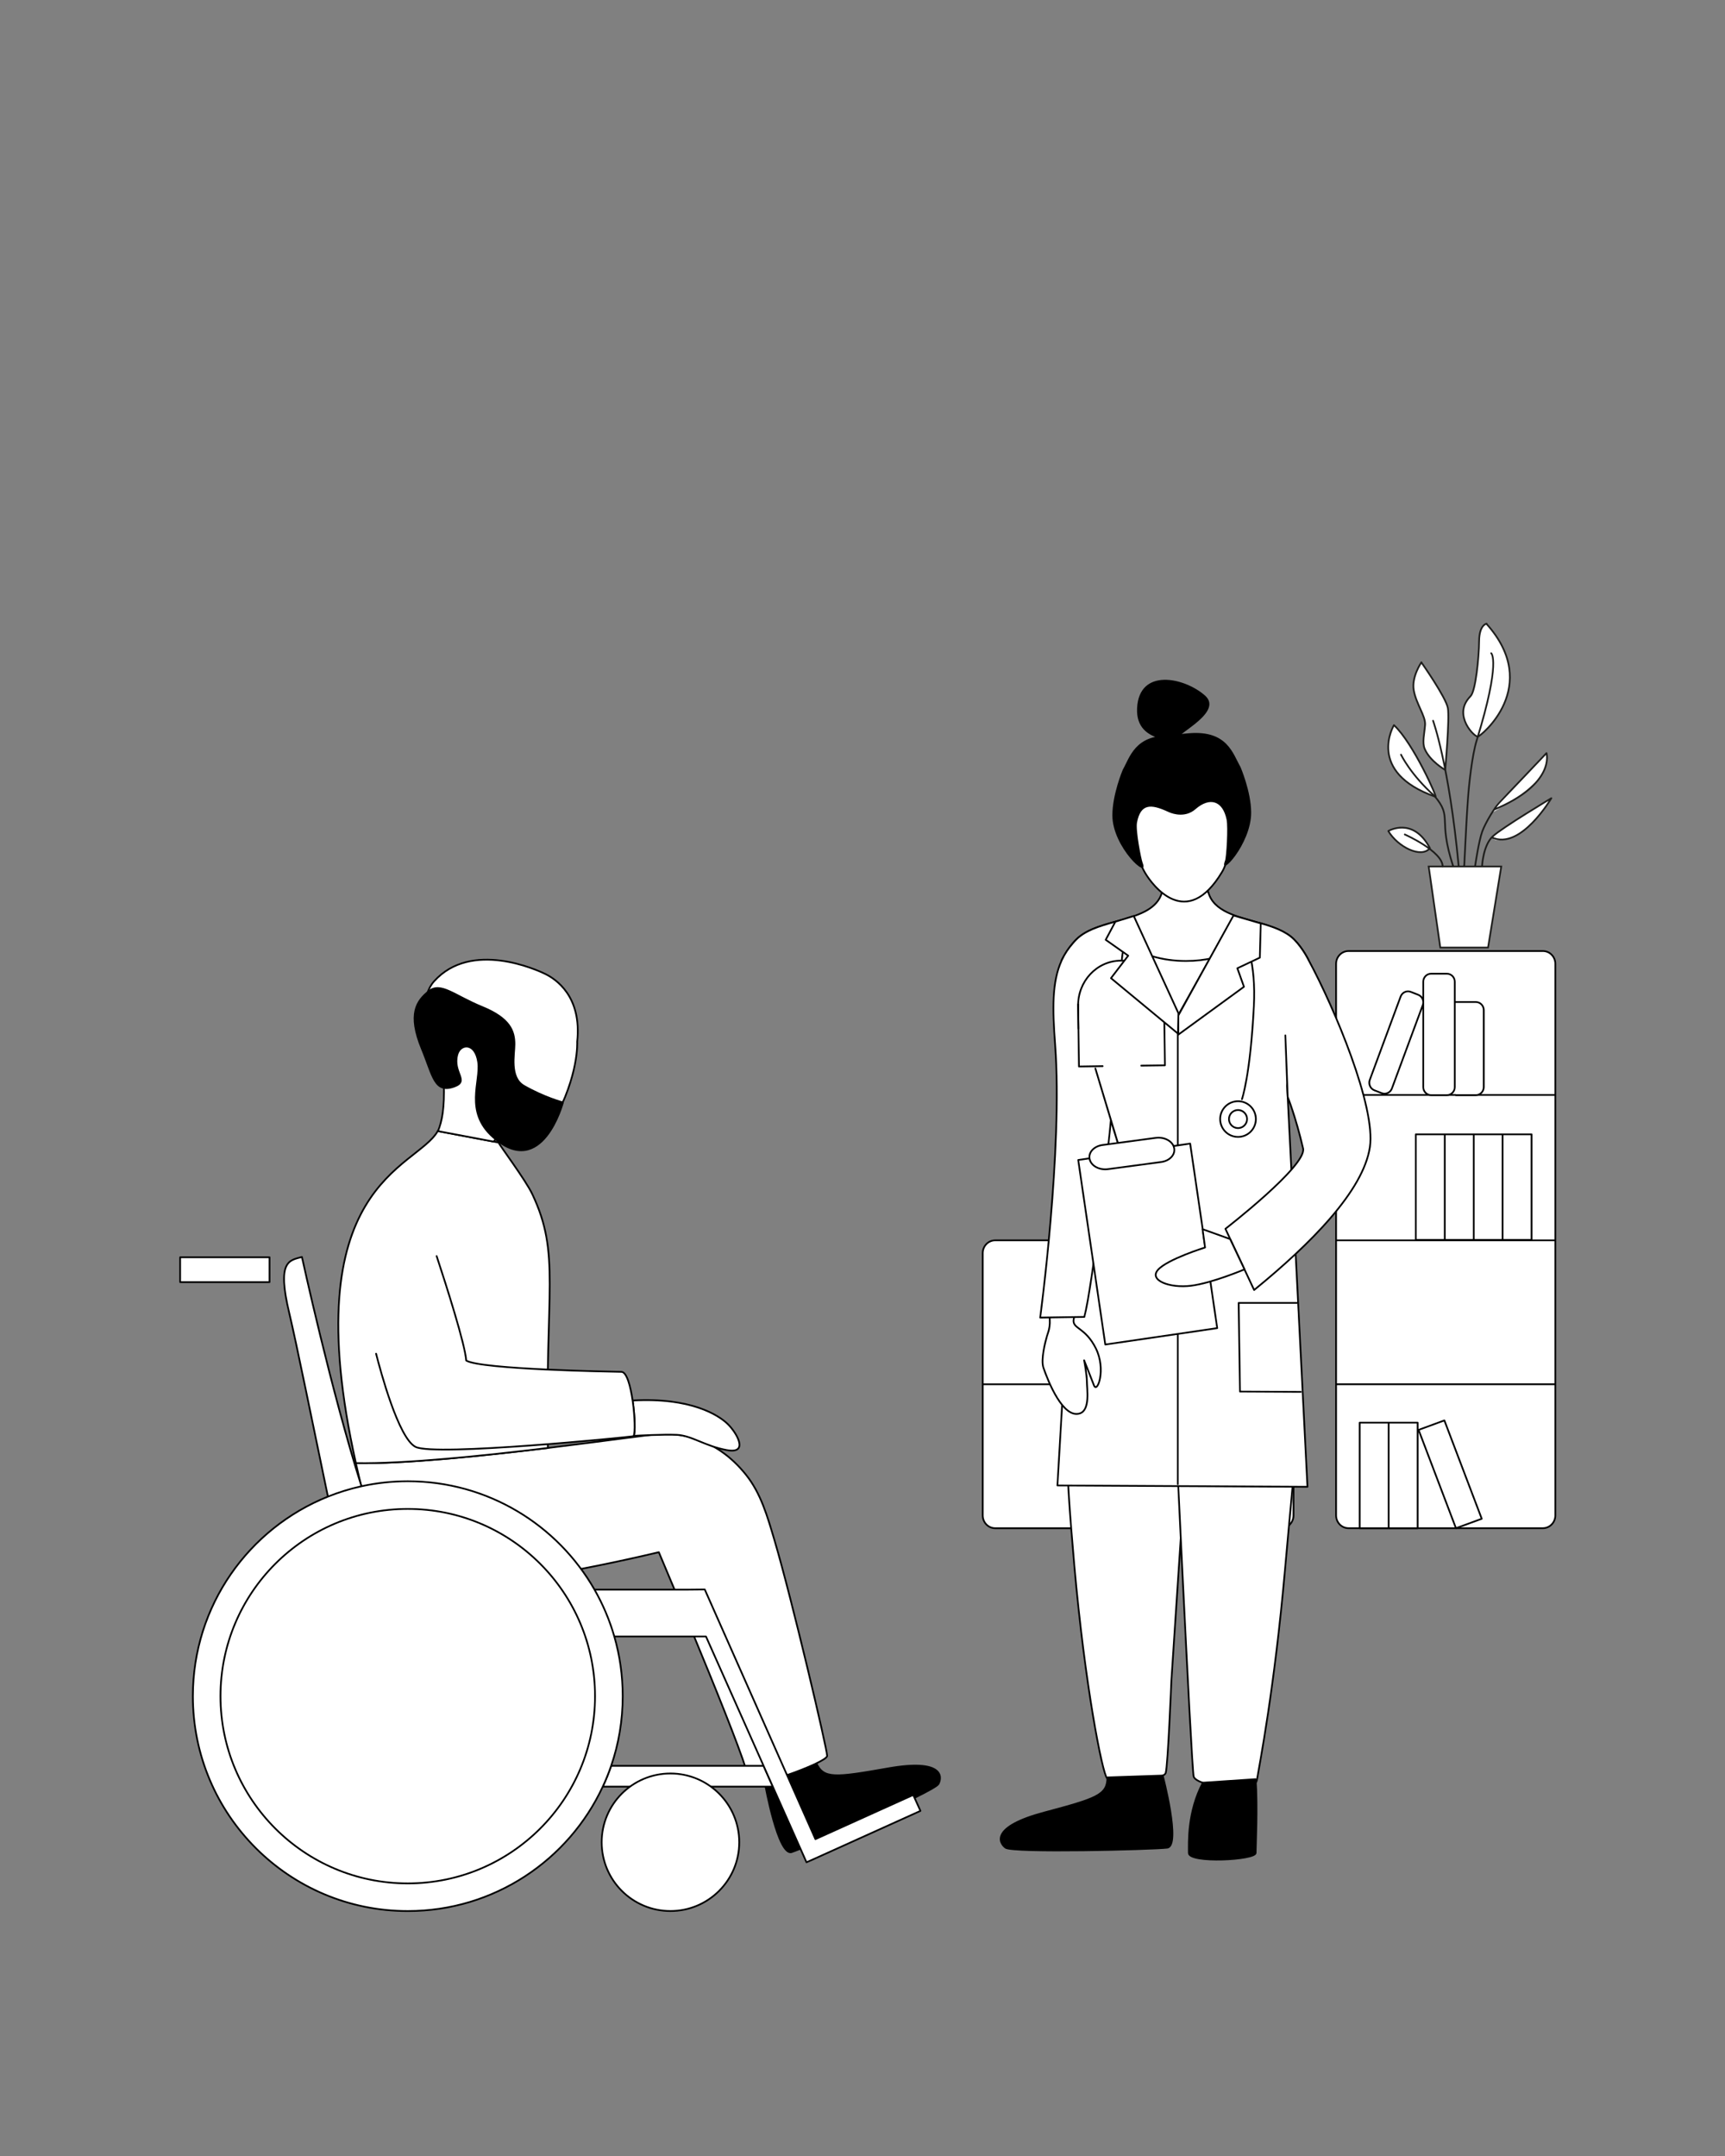 <?xml version="1.0" encoding="UTF-8"?>
<svg id="Ebene_1" data-name="Ebene 1" xmlns="http://www.w3.org/2000/svg" version="1.1" viewBox="0 0 1000 1250">
  <rect x="0" y="0" width="1000" height="1250" fill="#808080" stroke="none"/>
  <defs>
    <style>
      .cls-1, .cls-2, .cls-3 {
        fill: #000;
      }

      .cls-1, .cls-4, .cls-5 {
        stroke-miterlimit: 10;
      }

      .cls-1, .cls-4, .cls-3, .cls-6, .cls-7, .cls-8 {
        stroke: #000;
      }

      .cls-2, .cls-9 {
        stroke-width: 0px;
      }

      .cls-4, .cls-10, .cls-5, .cls-7, .cls-9, .cls-8 {
        fill: #fff;
      }

      .cls-11, .cls-10, .cls-5 {
        stroke: #1d1d1b;
      }

      .cls-11, .cls-10, .cls-3, .cls-6, .cls-7, .cls-8 {
        stroke-linecap: round;
        stroke-linejoin: round;
      }

      .cls-11, .cls-6 {
        fill: none;
      }

      .cls-8 {
        stroke-width: 1px;
      }
    </style>
  </defs>
  <g id="Gegenstände">
    <g id="Bücherregal">
      <g>
        <path class="cls-7" d="M656.69,886.02l-14.95-5.48,21.66-57.01,14.95,5.48-21.66,57.01ZM695.7,824.82v61.19h-16.8v-61.19h16.8s0,0,0,0ZM712.49,886.02h-16.8v-61.19h16.8v61.19ZM749.86,802.57h-180.18M749.86,726.54v152.06c0,4.1-3.24,7.42-7.22,7.42h-165.73c-3.99,0-7.22-3.32-7.22-7.42v-152.06c0-4.1,3.24-7.42,7.22-7.42h165.73c3.99,0,7.22,3.32,7.22,7.42h0Z"/>
        <path class="cls-7" d="M656.19,736.95v61.02c0,2.59-2.05,4.69-4.57,4.69h-9.14c-2.53,0-4.57-2.1-4.57-4.69v-61.02c0-2.59,2.04-4.69,4.57-4.69h9.14c2.53,0,4.57,2.1,4.57,4.69h0ZM637.62,750.53l-17.87,48.27c-.89,2.43-3.54,3.64-5.9,2.72l-4.27-1.67c-2.36-.92-3.54-3.63-2.64-6.06l17.87-48.27c.9-2.43,3.54-3.64,5.9-2.72l4.27,1.67c2.36.92,3.54,3.63,2.64,6.06h0ZM656.19,748.69h12.01c2.52,0,4.57,2.1,4.57,4.69v44.6c0,2.59-2.05,4.69-4.57,4.69h-12.01"/>
        <path class="cls-7" d="M774.68,719.12h126.81M901.64,802.56h-127.11M871.07,718.86h-16.8v-61.19h16.8v61.19ZM887.86,718.86h-16.8v-61.19h16.8v61.19ZM901.64,634.83h-127.1M774.54,558.81c0-4.1,3.24-7.42,7.22-7.42h112.66c3.99,0,7.22,3.32,7.22,7.42v319.78c0,4.1-3.24,7.42-7.22,7.42h-112.66c-3.99,0-7.22-3.32-7.22-7.42v-319.78Z"/>
        <path class="cls-7" d="M843.35,630.25c0,2.59-2.05,4.69-4.57,4.69h-9.14c-2.53,0-4.57-2.1-4.57-4.69v-61.03c0-2.59,2.04-4.69,4.57-4.69h9.14c2.53,0,4.57,2.1,4.57,4.69v61.03ZM806.9,631.07c-.89,2.43-3.54,3.64-5.9,2.72l-4.27-1.67c-2.36-.92-3.54-3.63-2.64-6.06l17.87-48.27c.9-2.43,3.54-3.64,5.9-2.72l4.27,1.67c2.36.92,3.54,3.63,2.64,6.06,0,0-17.87,48.27-17.87,48.27ZM843.97,580.95h11.61c2.52,0,4.57,2.1,4.57,4.69v44.6c0,2.59-2.05,4.69-4.57,4.69h-11.61"/>
      </g>
      <path class="cls-7" d="M837.56,718.86h-16.8v-61.19h16.8v61.19ZM854.35,718.86h-16.8v-61.19h16.8v61.19Z"/>
      <path class="cls-7" d="M844.03,886.02l14.95-5.48-21.66-57.01-14.95,5.48,21.66,57.01ZM805.02,886.02h16.8s0-61.19,0-61.19h-16.8s0,61.19,0,61.19ZM805.02,824.82h-16.8s0,61.19,0,61.19h16.8s0-61.19,0-61.19Z"/>
    </g>
  </g>
  <g id="Aerztin_frontal" data-name="Aerztin frontal">
    <path id="Beine" class="cls-7" d="M684.49,891.96l-5.44,82.57s-1.98,48.95-3.28,53.4-31.29,5.74-34,3.06c-2.71-2.69-12.85-53.99-18.97-123.25-6.11-69.27-3.77-66.15-3.77-112.98s29.27-130.77,29.27-130.77h76.99s26.06,73.34,26.06,130.38-.29,46.14-6.4,115.41-14.91,113.72-16.3,122.23-35.28,3.71-36.67-2.04c-1.39-5.74-11.94-231.53-11.94-231.53"/>
    <g id="Oberkörper">
      <g id="Oberkörper-2">
        <path id="Mantel" class="cls-7" d="M730.22,535.12c7.7,2.2,15.16,4.73,20.03,9.64,5.13,5.17,8.41,12,8.47,12.1l-12.57,72.5,11.8,232.65-144.95-.77,14.97-256.51-12.59-47.87s3.3-6.89,8.47-12.1c13.4-13.53,46.51-9.05,50.18-29.07l26.34,1.28c3.04,11.65,16.81,14.4,29.87,18.13"/>
        <polyline id="Reißverschluss_Kittel" data-name="Reißverschluss Kittel" class="cls-6" points="715 531.45 682.78 588.98 682.78 860.48"/>
        <polyline id="Kitteltasche" class="cls-7" points="751.82 755.4 718.06 755.4 718.83 806.8 754.12 806.98"/>
        <path id="Shirt_Kragen" data-name="Shirt Kragen" class="cls-7" d="M703.37,555.39c-4.87,1.14-10.23,1.77-15.85,1.77-6.85,0-13.28-.94-18.95-2.59"/>
      </g>
      <g id="Arme_Hände" data-name="Arme Hände">
        <path id="Rechter_Arm" data-name="Rechter Arm" class="cls-7" d="M745.13,600.29l1.36,35.65s4.77,11.94,8.92,29.91c2.3,9.96-45.02,46.59-45.02,46.59l16.64,35.47c32.98-26.85,63.28-57.53,67.11-82.83,3.52-23.31-20.51-80.61-35.43-108.24l-.04.06v-.08c-.02-.1-3.3-6.91-8.43-12.1-4.87-4.91-12.33-7.44-20.03-9.64"/>
        <g id="Linker_Arm_Linke_Hand" data-name="Linker Arm Linke Hand">
          <path id="Linke_Hand" data-name="Linke Hand" class="cls-7" d="M607.15,754.4c.12,1.43.29,2.75.53,3.95,2.04,10.19.16,13.16-.75,16.3s-3.67,13.57-2.04,18.33c2.79,8.15,11.45,29.7,21.13,26.48,6.11-2.04,4.07-14.26,4.07-18.33s-1.61-12.45-1.61-12.45c0,0,3.73,9.39,5.68,14.48,1.96,5.09,7.21-9.21,1.1-21.43s-13.32-11.16-12.9-16.34c.1-1.26,1.14-5.4,2.65-11.02h-17.87v.02Z"/>
          <path id="Linker_Arm" data-name="Linker Arm" class="cls-7" d="M646.31,534.45s.1-.02.29-.08h0c-.31.08-.61.16-.96.26-8.31,2.32-16.56,4.85-21.78,10.15-.67.67-1.3,1.36-1.89,2.08-2.65,2.99-4.75,6.19-6.36,9.62-.12.26-.2.41-.2.41v.04c-5.64,12.41-5.3,27.91-3.73,48.97,4.5,60.53-8.68,158.01-8.68,158.01l25.59-.39c4.69-17.32,14.71-104.69,15.38-113.9l5.85,18.95-14.83-49.12,13.34,44.39"/>
        </g>
      </g>
    </g>
    <g id="Stetoskop">
      <g>
        <path class="cls-6" d="M625,583.24c-.2-14.32,10.8-26.1,24.57-26.28,13.77-.18,25.08,11.27,25.28,25.59"/>
        <line class="cls-6" x1="625.18" y1="596.46" x2="624.98" y2="582.38"/>
        <polyline class="cls-6" points="674.83 581.69 675.32 617.65 661.59 617.83"/>
        <polyline class="cls-6" points="624.98 582.38 625.49 618.34 639.22 618.13"/>
      </g>
      <path class="cls-6" d="M650.38,556.2s1.18-14.97,6.48-24.04"/>
      <path class="cls-6" d="M717.14,534.87c5.81,9.15,10.96,24.16,9.74,48.36-2.02,40.26-6.91,54.07-6.91,54.07"/>
      <g>
        <circle class="cls-6" cx="717.69" cy="648.81" r="10.35"/>
        <circle class="cls-6" cx="717.69" cy="648.81" r="5.24"/>
      </g>
    </g>
    <g id="Kragen">
      <polygon id="Kragen-2" class="cls-7" points="730.87 535.38 730.34 555.22 717.31 561.38 721.14 572.11 683.14 599.82 682.86 589.16 715.07 530.78 730.87 535.38"/>
      <polygon id="Kragen-3" class="cls-7" points="646.59 534.38 640.99 544.88 654.03 554.08 644.05 567.12 682.86 599.23 683.14 587.45 657.25 531.08 646.59 534.38"/>
    </g>
    <g id="Klemmbrett">
      <rect id="Brett" class="cls-8" x="632.55" y="667.21" width="65.58" height="108.14" transform="translate(-97.58 104.13) rotate(-8.34)"/>
      <path id="Klammer" class="cls-7" d="M673.14,673.71l-30.84,4.14c-5.01.67-9.78-1.91-10.63-5.79h0c-.88-3.87,2.49-7.54,7.5-8.21l30.84-4.14c5.01-.67,9.78,1.91,10.63,5.79h0c.88,3.87-2.49,7.54-7.5,8.21Z"/>
    </g>
    <path id="Rechte_Hand" data-name="Rechte Hand" class="cls-7" d="M721.44,735.95s-18.72,7.97-30.99,9.49c-12.26,1.53-24.55-3.08-19.17-9.21,5.38-6.13,27.3-12.96,27.3-12.96l-1.45-10.63,15.99,5.74,8.31,17.54v.02Z"/>
    <g id="Kopf">
      <path id="Gesicht" class="cls-7" d="M713.5,484.37c-.43,7.99-1.85,15.81-5.15,21.31-20.43,34.06-40.19,7.82-44.57.31-1.91-3.3-5.17-10.23-7.01-17.52,0-.04,0-.08-.04-.12-1.16-3.77-1.79-7.86-1.79-12.12,0-19.48,13.3-35.26,29.7-35.26,9.39,0,17.76,5.19,23.18,13.28.02.04.04.06.08.1,3.52,5.24,5.32,11.45,5.6,17.74.18,3.93.22,8.13,0,12.28Z"/>
      <path id="Dutt" class="cls-2" d="M672.34,433.62c16.58-7.84-14.32.35-13.16-23.06,1.16-23.43,27.32-17.91,39.34-7.33,12.02,10.57-22.49,24.79-13.81,24.92"/>
      <path id="Haar" class="cls-2" d="M719.08,444.6c-4.34-7.52-7.52-21.23-29.58-19.5-4.05.33-7.86.77-11.37,1.41-20.13-.51-23.16,12.53-27.28,19.84,0,0-6.05,14.28-5.99,26.5.08,18.46,21.66,37.89,17.52,27.36-.79-2-4.14-18.84-3.24-23.37,2.1-10.78,7.8-10.94,18.05-6.15,3.32,1.57,10.27,3.28,15.77-1.49,8.54-7.42,15.89-4.79,18.11,5.97.92,4.5-.12,21.82-.9,23.84-4.03,10.57,15.22-9.53,15.14-27.97-.06-12.22-6.23-26.46-6.23-26.46v.02Z"/>
    </g>
    <path id="Rechter_Fuß" data-name="Rechter Fuß" class="cls-3" d="M727.9,1031.53c1.16,16.16,0,38.71,0,42.78s-38.71,6.11-38.71,0-.86-23.69,8.15-40.74l30.56-2.04Z"/>
    <path id="Linker_Fuß" data-name="Linker Fuß" class="cls-3" d="M674.04,1029.43s10.72,40.81,2.57,41.82c-8.15,1.02-89.64,3.06-93.71,0-4.07-3.06-8.15-12.22,22.41-20.37,30.56-8.15,36.67-10.19,36.67-20.37l32.07-1.08Z"/>
  </g>
  <path class="cls-9" d="M896.79,437.63c.73,5.1-3.37,13.21-5.83,15.21-5.46,4.37-4.28,4.92-18.49,13.84-14.21,8.93-5.37,2.28-5.37,2.28-1.82-1.73,6.01-7.83,14.21-16.39,8.2-8.56,15.03-17.39,15.39-14.94h.09Z"/>
  <path class="cls-9" d="M898.71,463.68c-.46,1.28-4.92,7.38-7.1,9.65-4.74,5.01-9.38,11.11-18.12,13.02-8.74,1.91-7.74-.55-7.74-.55-2.19-.82,3.73-3.55,14.66-11.29,10.93-7.74,18.67-11.66,18.4-10.84h-.09Z"/>
  <polygon class="cls-5" points="862.64 549.38 834.96 549.38 828.22 502.39 870.29 502.39 862.64 549.38"/>
  <path class="cls-10" d="M861.82,361.59s-4.28.55-4.37,10.11c-.09,9.56-2,28.87-4.92,31.88-4.64,4.74-5.1,9.65-3.28,14.57s6.1,8.93,7.47,8.93,37.61-29.05,5.01-65.39h.09v-.09Z"/>
  <path class="cls-10" d="M824.03,383.99s-5.83,8.29-4.46,16.21,6.92,14.94,6.56,20.04-1.82,10.29-.18,14.03c3.1,7.19,11.84,12.11,11.84,12.11,0,0,2.64-29.69,1.55-35.88s-15.39-26.5-15.39-26.5h.09Z"/>
  <path class="cls-10" d="M808.09,420.42s-16.48,27.23,24.04,41.53c1.73,1.64-12.75-31.06-24.04-41.53Z"/>
  <path class="cls-10" d="M804.81,481.81s14.3-8.56,24.13,9.93c-5.01,6.1-18.58-.64-24.13-9.93Z"/>
  <path class="cls-11" d="M855.17,501.93s2.09-14.39,4.1-19.85,7.56-14.39,9.93-16.76,27.32-28.69,27.32-28.69c0,0,5.46,17.76-30.42,32.79"/>
  <path class="cls-11" d="M859.18,501.93s.64-11.93,6.19-17.03,33.97-22.13,33.97-22.13c0,0-17.85,30.42-34.43,22.77"/>
  <path class="cls-11" d="M864.46,378.71s5.83,4.46-8.38,50.45c-2.73,8.74-4.55,25.96-5.1,34.15-1.28,17.58-2.19,42.08-2.19,38.52"/>
  <path class="cls-11" d="M830.77,417.87s9.29,25.5,14.84,84.33"/>
  <path class="cls-11" d="M812.19,437.54s5.37,11.38,19.4,23.95c10.84,12.84,1.64,12.66,10.84,40.8"/>
  <path class="cls-11" d="M814.37,483.81s21.95,9.74,21.95,18.58"/>
  <g id="Rollstuhl_Seite" data-name="Rollstuhl Seite">
    <g id="Senior">
      <g id="Bein">
        <path id="Bein-2" class="cls-7" d="M479.5,1018.01c0,4.08-47.5,20.92-45.46,14.81,1.9-5.69-45.46-116.96-52.11-132.89-20.92,4.98-107.85,24.78-136.46,17.62-12.93-3.24-22.13-16.54-28.37-30.65-1.08-2.41-2.08-4.83-2.96-7.24-3.04-11.05-5.65-21.5-7.83-31.35,28.57.45,73.62-4.24,111.27-8.81,34.36-4.16,62.59-8.24,66.51-8.24,10.2,0,30.92,1.92,48.38,23.8,8.63,10.79,12.36,23.98,16.52,38,10.1,34.18,30.51,120.88,30.51,124.96Z"/>
        <path id="Fuß" class="cls-1" d="M443.61,1034.74s7.48,41.56,15.32,39.06c7.83-2.51,82.68-35.02,85.09-39.5,2.41-4.49,2.24-14.54-28.94-9.06-31.18,5.49-37.59,6.22-41.89-3.04"/>
      </g>
      <path id="Oberkörper-2" data-name="Oberkörper" class="cls-4" d="M317.59,839.5c-37.65,4.57-82.7,9.26-111.27,8.81-36.28-162.63,34.85-170.38,47.46-192.53h.12l32.35,6.12,2.79.53c.27,1.2,15.64,21.68,19.5,29.84,16.58,34.98,7.4,55.33,9.06,147.23Z"/>
      <g id="Arm_Hand" data-name="Arm Hand">
        <path id="Hand" class="cls-7" d="M421.4,840.74c-12.97-2.39-20.29-8.46-29.1-8.85-7.87-.33-22.07.43-24.96.59,1-1.59.75-11.12-.53-20.13v-.37c33.73-1.88,49.78,8.52,55.02,13.6,5.26,5.1,12.54,17.54-.43,15.15h0Z"/>
        <path class="cls-7" d="M253.12,728.25c5.59,16.97,16.46,50.97,17.15,60.57,8.52,5.14,83.54,6.44,90,6.55,3.04.06,5.28,8.28,6.51,16.99,1.28,9.01,1.53,18.54.53,20.13h-.02c-.08.12-.16.2-.27.22-2.49.45-114.82,11.81-126.12,6.16-9.89-4.96-20.37-44.17-22.88-54.03"/>
      </g>
      <g id="Kopf-2" data-name="Kopf">
        <path class="cls-7" d="M334.6,604.12s1.1,19.17-13.75,45.91c-13.87,25-24.21,12.4-29.86,10.24-2.26-.86-3.85-.02-4.75,1.63l-32.35-6.1c2.35-5.63,3.87-13.2,3.39-28.08,0,0-20.74-42.05-5.59-58.84,21.5-23.8,59.33-6.73,64.71-4.04,5.36,2.69,21.11,12.48,18.19,39.28Z"/>
        <path id="Bart" class="cls-3" d="M303.72,629.54c-8.48-4.85-5.47-18.33-5.49-24.09,0-7.53-2.43-14.95-18.7-21.6-16.27-6.65-24-14.68-30.96-9.16-6.95,5.53-12.4,13.09-3.96,33.51,6.42,15.52,7.2,25.96,18.78,21.72,8.91-3.26-1.12-7.99,1.71-18.5,1.73-6.4,10.48-7.32,12.13,4.49,1.55,11.14-8.1,28.59,8.61,43.38,28.49,25.23,40.5-20.15,40.5-20.15,0,0-10.56-2.69-22.66-9.61h.02Z"/>
      </g>
    </g>
    <g id="Rollstuhl">
      <rect id="Griff" class="cls-7" x="104.43" y="728.94" width="51.82" height="14.4"/>
      <path id="Steg" class="cls-7" d="M448.01,1035.86h-98.59c1.84-3.92,3.45-7.93,4.87-12.07h88.35l5.36,12.07Z"/>
      <circle id="Kleins_Rad" data-name="Kleins Rad" class="cls-7" cx="388.67" cy="1068.1" r="39.87"/>
      <path id="Stuhl" class="cls-7" d="M533.59,1049.91l-56.76,25.64h0l-4.65,2.1-1.77.8-2.88,1.26-19.52-43.85-5.36-12.07-33.39-74.99h-155.22c-34.22,0-43.99-2.69-48.89-14.93-2.14-5.4-8.26-33.65-15.05-66.16-8.61-41.2-18.29-89.23-22.39-106.32-7.34-30.59,0-30.59,7.32-32.63,0,0,16.6,76.32,34.51,132.95,10.56,33.39,21.58,59.92,29.9,59.92h158.77l10.34-.1,64.16,144.76,56.7-25.62,4.18,9.24h0Z"/>
      <g id="Großes_Rad" data-name="Großes Rad">
        <path id="_Äußerer_Kreis" data-name=" Äußerer Kreis" class="cls-7" d="M360.99,983.4c0,14.13-2.35,27.72-6.69,40.38-1.43,4.14-3.04,8.16-4.87,12.07-19.78,42.6-62.96,72.14-113.03,72.14-68.81,0-124.59-55.78-124.59-124.59,0-52.46,32.41-97.32,78.3-115.7,6.24-2.51,12.75-4.51,19.44-6,8.65-1.9,17.64-2.9,26.86-2.9,46.34,0,86.76,25.29,108.23,62.82,4.83,8.48,8.73,17.58,11.48,27.17,3.18,10.99,4.87,22.6,4.87,34.61Z"/>
        <circle id="Innerer_Kreis" data-name="Innerer Kreis" class="cls-7" cx="236.38" cy="983.4" r="108.56"/>
      </g>
    </g>
  </g>
</svg>
